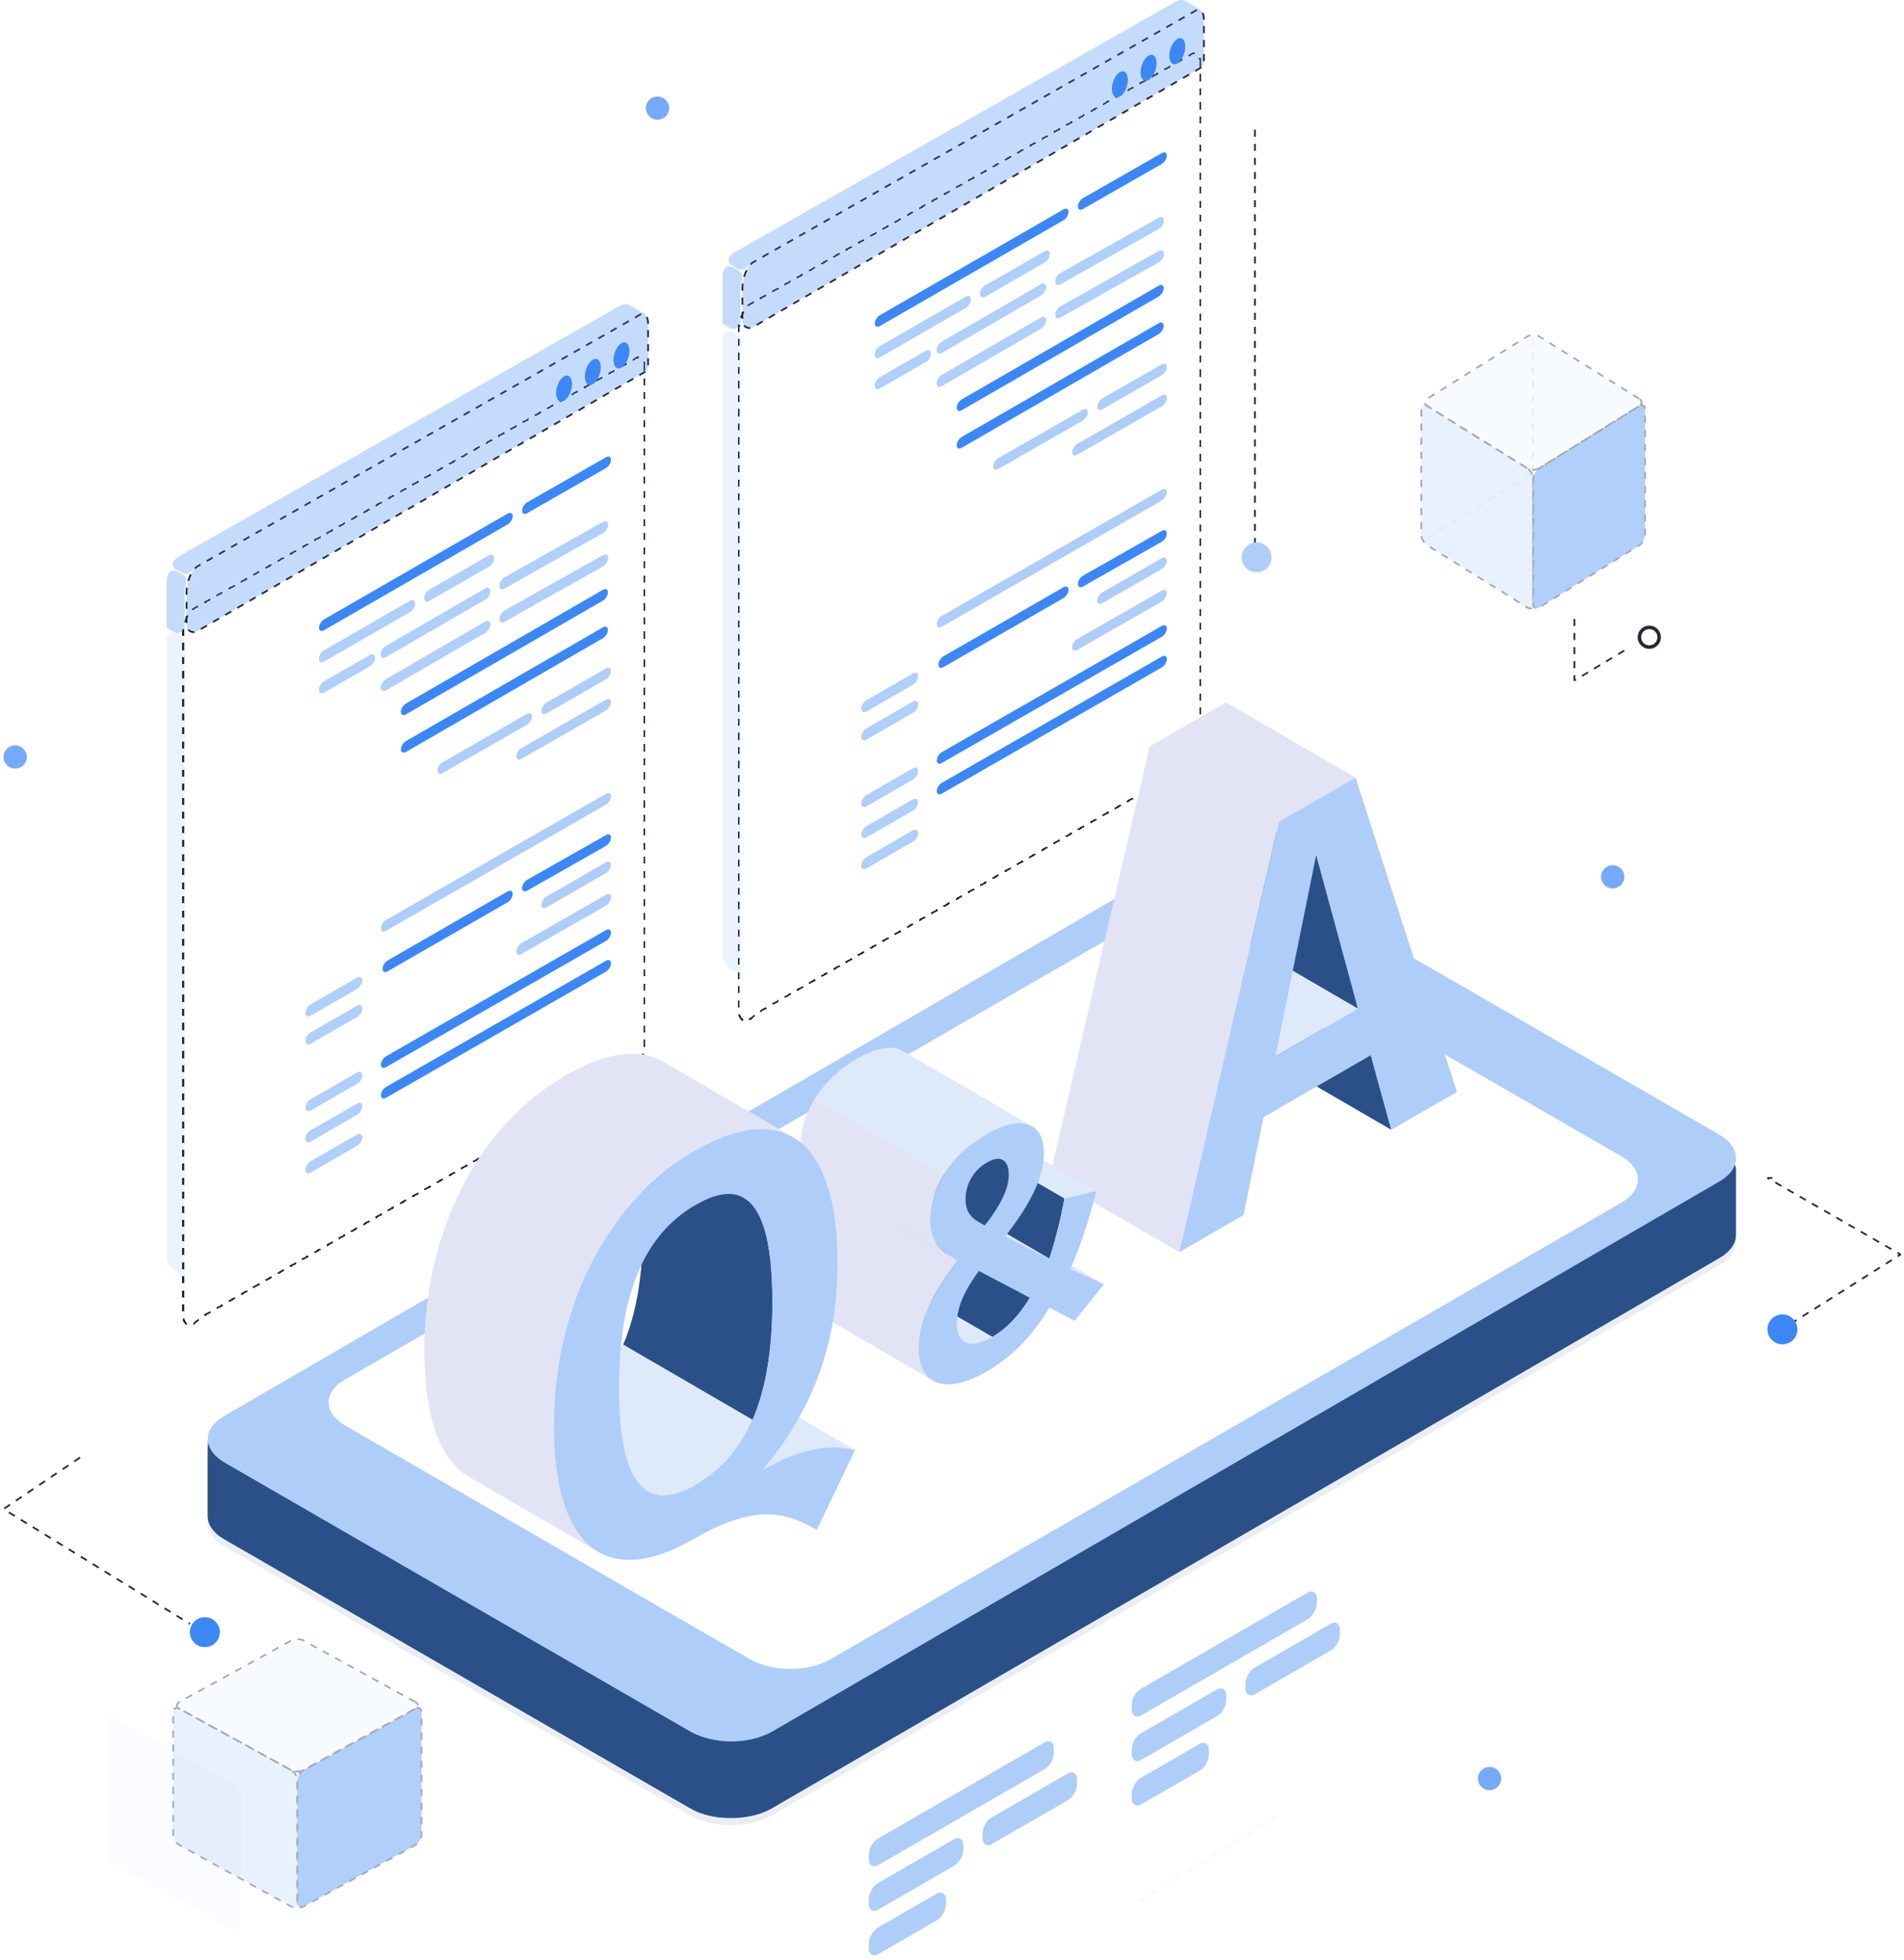 <svg width="541" height="557" viewBox="0 0 541 557" fill="none" xmlns="http://www.w3.org/2000/svg">
<g filter="url(#filter0_d_3925_1180)">
<path d="M184.089 91.51C184.115 91.63 184.128 91.75 184.135 91.88H184.122C184.135 92.037 184.141 92.212 184.141 92.378V285.059C184.141 287.616 182.854 290.718 181.277 291.992L58.668 362.057L55.942 364.264L55.869 364.328C55.539 364.587 55.209 364.716 54.919 364.707C54.8 364.707 54.675 364.679 54.556 364.642C54.47 364.614 54.384 364.578 54.312 364.522C54.252 364.485 54.206 364.439 54.16 364.402L54.041 364.291C53.447 363.839 53.011 362.971 53.011 361.882V361.005V360.968L53.011 168.011C53.011 165.463 54.298 162.352 55.875 161.078L181.29 90.061C182.036 89.47 182.703 89.378 183.217 89.719C183.303 89.766 183.389 89.83 183.462 89.913L183.481 89.941C183.554 90.015 183.607 90.098 183.666 90.199C183.702 90.241 183.721 90.282 183.744 90.331L183.752 90.347C183.785 90.412 183.825 90.476 183.844 90.559C183.924 90.726 183.976 90.892 184.016 91.076L184.021 91.094C184.046 91.192 184.076 91.305 184.082 91.427L184.082 91.427C184.089 91.455 184.095 91.483 184.089 91.51Z" stroke="#272938" stroke-width="0.5" stroke-linejoin="bevel" stroke-dasharray="2 2" shape-rendering="crispEdges"/>
</g>
<path d="M184.148 92.034C184.135 89.57 182.93 88.541 181.419 89.651C181.332 89.715 181.243 89.777 181.15 89.831L56.017 160.988C55.922 161.042 55.832 161.102 55.75 161.174C54.231 162.508 53.017 165.518 53.017 168.011V177.649C53.017 179.19 54.686 180.152 56.02 179.38L183.15 105.765C183.768 105.408 184.148 104.748 184.148 104.034V92.043V92.034Z" fill="#3D87F5" fill-opacity="0.3" stroke="#272938" stroke-width="0.5" stroke-linejoin="bevel" stroke-dasharray="2 2"/>
<path d="M181.139 89.869C181.136 89.869 181.133 89.87 181.13 89.871L56.204 160.86C55.62 161.198 55.062 161.663 54.56 162.212C53.812 163.03 52.601 163.383 51.641 162.829L50.021 161.892C49.062 161.338 48.717 160.086 49.467 159.272C49.959 158.738 50.503 158.289 51.077 157.968L176.017 86.977C177.164 86.312 178.192 86.303 178.932 86.737C179.654 87.181 182.985 89.065 183.827 89.518C183.124 89.177 182.173 89.278 181.147 89.867C181.145 89.868 181.142 89.869 181.139 89.869Z" fill="#3D87F5" fill-opacity="0.3"/>
<path d="M47.337 178.407V165.389C47.337 164.683 47.48 163.932 47.731 163.19C48.083 162.149 49.327 161.831 50.279 162.379L51.914 163.319C52.879 163.874 53.177 165.105 52.834 166.164C52.602 166.884 52.472 167.614 52.472 168.309V177.925C52.472 179.467 50.801 180.429 49.468 179.654L47.345 178.421C47.34 178.418 47.337 178.413 47.337 178.407Z" fill="#3D87F5" fill-opacity="0.3"/>
<path d="M160.27 106.936C159.021 107.657 158.003 109.8 158.003 111.722C158.003 113.644 159.021 114.623 160.27 113.902C161.52 113.182 162.537 111.038 162.537 109.117C162.537 107.195 161.52 106.215 160.27 106.936Z" fill="#3D87F5"/>
<path d="M168.433 102.225C167.184 102.946 166.166 105.089 166.166 107.011C166.166 108.933 167.184 109.912 168.433 109.191C169.682 108.471 170.7 106.327 170.7 104.406C170.7 102.484 169.682 101.505 168.433 102.225Z" fill="#3D87F5"/>
<path d="M176.584 97.512C175.335 98.233 174.317 100.376 174.317 102.298C174.317 104.22 175.335 105.199 176.584 104.479C177.833 103.758 178.851 101.614 178.851 99.693C178.851 97.771 177.833 96.792 176.584 97.512Z" fill="#3D87F5"/>
<path d="M53.915 363.502C53.909 363.496 53.902 363.491 53.894 363.486L53.702 363.373L49.473 360.934C48.326 360.287 47.558 359.132 47.382 357.829C47.355 357.635 47.345 357.441 47.345 357.247V181.888C47.345 180.343 49.023 179.381 50.356 180.162L51.482 180.822C52.095 181.181 52.471 181.837 52.471 182.547V361.072C52.471 362.032 52.942 362.829 53.637 363.291C53.692 363.328 53.745 363.369 53.8 363.404C53.816 363.415 53.832 363.424 53.845 363.434C53.849 363.436 53.852 363.439 53.854 363.442C53.866 363.461 53.887 363.474 53.903 363.49L53.915 363.502Z" fill="#3D87F5" fill-opacity="0.1"/>
<path d="M92.064 176.024L144.26 145.942C145.047 145.489 145.685 145.813 145.685 146.663C145.685 147.513 145.047 148.575 144.26 149.028L92.064 179.11C91.277 179.563 90.639 179.239 90.639 178.389C90.639 177.539 91.277 176.477 92.064 176.024Z" fill="#3D87F5"/>
<path d="M115.335 199.944L171.307 167.617C172.093 167.164 172.732 167.487 172.732 168.337C172.732 169.187 172.093 170.25 171.307 170.703L115.335 203.03C114.548 203.483 113.91 203.159 113.91 202.309C113.91 201.459 114.548 200.397 115.335 199.944Z" fill="#3D87F5"/>
<path d="M115.335 210.616L171.307 178.289C172.093 177.836 172.732 178.159 172.732 179.009C172.732 179.859 172.093 180.922 171.307 181.375L115.335 213.702C114.548 214.155 113.91 213.831 113.91 212.981C113.91 212.131 114.548 211.069 115.335 210.616Z" fill="#3D87F5"/>
<path d="M149.776 142.764L172.178 129.95C172.964 129.497 173.602 129.821 173.602 130.67C173.602 131.52 172.964 132.583 172.178 133.036L149.776 145.85C148.989 146.303 148.351 145.98 148.351 145.13C148.351 144.28 148.989 143.217 149.776 142.764Z" fill="#3D87F5"/>
<path d="M92.063 184.886L116.473 170.805C117.259 170.353 117.898 170.676 117.898 171.526C117.898 172.376 117.259 173.438 116.473 173.891L92.063 187.971C91.276 188.424 90.638 188.101 90.638 187.251C90.638 186.401 91.276 185.338 92.063 184.886Z" fill="#3D87F5"/>
<path opacity="0.6" d="M92.063 184.886L116.473 170.805C117.259 170.353 117.898 170.676 117.898 171.526C117.898 172.376 117.259 173.438 116.473 173.891L92.063 187.971C91.276 188.424 90.638 188.101 90.638 187.251C90.638 186.401 91.276 185.338 92.063 184.886Z" fill="white"/>
<path d="M92.062 193.681L105.1 186.207C105.887 185.754 106.525 186.077 106.525 186.927C106.525 187.777 105.887 188.84 105.1 189.293L92.072 196.767C91.285 197.22 90.647 196.896 90.647 196.046C90.647 195.196 91.285 194.134 92.072 193.681H92.062Z" fill="#3D87F5"/>
<path opacity="0.6" d="M92.062 193.681L105.1 186.207C105.887 185.754 106.525 186.077 106.525 186.927C106.525 187.777 105.887 188.84 105.1 189.293L92.072 196.767C91.285 197.22 90.647 196.896 90.647 196.046C90.647 195.196 91.285 194.134 92.072 193.681H92.062Z" fill="white"/>
<path d="M121.997 167.618L138.902 157.898C139.689 157.445 140.327 157.769 140.327 158.619C140.327 159.469 139.689 160.531 138.902 160.984L121.997 170.703C121.21 171.156 120.572 170.833 120.572 169.983C120.572 169.133 121.21 168.07 121.997 167.618Z" fill="#3D87F5"/>
<path opacity="0.6" d="M121.997 167.618L138.902 157.898C139.689 157.445 140.327 157.769 140.327 158.619C140.327 159.469 139.689 160.531 138.902 160.984L121.997 170.703C121.21 171.156 120.572 170.833 120.572 169.983C120.572 169.133 121.21 168.07 121.997 167.618Z" fill="white"/>
<path d="M148.147 212.593L172.186 198.818C172.973 198.365 173.611 198.689 173.611 199.539C173.611 200.389 172.973 201.451 172.186 201.904L148.147 215.679C147.36 216.132 146.722 215.809 146.722 214.959C146.722 214.109 147.36 213.046 148.147 212.593Z" fill="#AFCDF9"/>
<path d="M155.273 199.686L172.179 189.966C172.965 189.514 173.604 189.837 173.604 190.687C173.604 191.537 172.965 192.6 172.179 193.052L155.273 202.772C154.487 203.224 153.848 202.901 153.848 202.051C153.848 201.201 154.487 200.139 155.273 199.686Z" fill="#AFCDF9"/>
<path d="M125.707 216.649L149.746 202.874C150.533 202.421 151.171 202.744 151.171 203.594C151.171 204.444 150.533 205.507 149.746 205.96L125.707 219.735C124.92 220.188 124.282 219.864 124.282 219.014C124.282 218.164 124.92 217.102 125.707 216.649Z" fill="#AFCDF9"/>
<path d="M109.663 183.61L137.857 167.275C138.644 166.822 139.282 167.146 139.282 167.996C139.282 168.846 138.644 169.908 137.857 170.361L109.663 186.695C108.877 187.148 108.238 186.825 108.238 185.975C108.238 185.125 108.877 184.062 109.663 183.61Z" fill="#3D87F5"/>
<path opacity="0.6" d="M109.663 183.61L137.857 167.275C138.644 166.822 139.282 167.146 139.282 167.996C139.282 168.846 138.644 169.908 137.857 170.361L109.663 186.695C108.877 187.148 108.238 186.825 108.238 185.975C108.238 185.125 108.877 184.062 109.663 183.61Z" fill="white"/>
<path d="M143.382 164.088L171.336 148.373C172.122 147.92 172.761 148.243 172.761 149.093C172.761 149.943 172.122 151.006 171.336 151.459L143.382 167.174C142.596 167.627 141.957 167.303 141.957 166.453C141.957 165.603 142.596 164.541 143.382 164.088Z" fill="#3D87F5"/>
<path opacity="0.6" d="M143.382 164.088L171.336 148.373C172.122 147.92 172.761 148.243 172.761 149.093C172.761 149.943 172.122 151.006 171.336 151.459L143.382 167.174C142.596 167.627 141.957 167.303 141.957 166.453C141.957 165.603 142.596 164.541 143.382 164.088Z" fill="white"/>
<path d="M109.663 193.053L137.857 176.718C138.644 176.266 139.282 176.589 139.282 177.439C139.282 178.289 138.644 179.352 137.857 179.804L109.663 196.139C108.877 196.592 108.238 196.268 108.238 195.418C108.238 194.568 108.877 193.506 109.663 193.053Z" fill="#3D87F5"/>
<path opacity="0.6" d="M109.663 193.053L137.857 176.718C138.644 176.266 139.282 176.589 139.282 177.439C139.282 178.289 138.644 179.352 137.857 179.804L109.663 196.139C108.877 196.592 108.238 196.268 108.238 195.418C108.238 194.568 108.877 193.506 109.663 193.053Z" fill="white"/>
<path d="M143.382 173.539L171.336 157.824C172.122 157.371 172.761 157.695 172.761 158.545C172.761 159.395 172.122 160.457 171.336 160.91L143.382 176.625C142.596 177.078 141.957 176.755 141.957 175.905C141.957 175.055 142.596 173.992 143.382 173.539Z" fill="#3D87F5"/>
<path opacity="0.6" d="M143.382 173.539L171.336 157.824C172.122 157.371 172.761 157.695 172.761 158.545C172.761 159.395 172.122 160.457 171.336 160.91L143.382 176.625C142.596 177.078 141.957 176.755 141.957 175.905C141.957 175.055 142.596 173.992 143.382 173.539Z" fill="white"/>
<path d="M109.672 243.821L172.186 207.946C172.972 207.493 173.611 207.817 173.611 208.667C173.611 209.517 172.972 210.579 172.186 211.032L109.672 246.907C108.886 247.36 108.247 247.036 108.247 246.186C108.247 245.336 108.886 244.274 109.672 243.821Z" fill="white"/>
<path d="M109.672 252.643L172.186 216.768C172.972 216.315 173.611 216.639 173.611 217.489C173.611 218.339 172.972 219.401 172.186 219.854L109.672 255.729C108.886 256.182 108.247 255.858 108.247 255.009C108.247 254.159 108.886 253.096 109.672 252.643Z" fill="white"/>
<path d="M109.672 261.458L172.186 225.583C172.972 225.13 173.611 225.453 173.611 226.303C173.611 227.153 172.972 228.216 172.186 228.668L109.672 264.544C108.886 264.996 108.247 264.673 108.247 263.823C108.247 262.973 108.886 261.91 109.672 261.458Z" fill="#AFCDF9"/>
<path d="M110.124 272.961L144.25 253.328C145.036 252.875 145.675 253.198 145.675 254.048C145.675 254.898 145.036 255.961 144.25 256.414L110.124 276.047C109.338 276.499 108.699 276.176 108.699 275.326C108.699 274.476 109.338 273.413 110.124 272.961Z" fill="#3D87F5"/>
<path d="M149.776 250.047L172.178 237.316C172.964 236.863 173.602 237.187 173.602 238.037C173.602 238.887 172.964 239.949 172.178 240.402L149.776 253.133C148.989 253.586 148.351 253.263 148.351 252.413C148.351 251.563 148.989 250.5 149.776 250.047Z" fill="#3D87F5"/>
<path d="M88.279 285.498L101.474 277.885C102.26 277.433 102.899 277.756 102.899 278.606C102.899 279.456 102.26 280.519 101.474 280.971L88.279 288.584C87.493 289.037 86.854 288.714 86.854 287.864C86.854 287.014 87.493 285.951 88.279 285.498Z" fill="#3D87F5"/>
<path opacity="0.6" d="M88.279 285.498L101.474 277.885C102.26 277.433 102.899 277.756 102.899 278.606C102.899 279.456 102.26 280.519 101.474 280.971L88.279 288.584C87.493 289.037 86.854 288.714 86.854 287.864C86.854 287.014 87.493 285.951 88.279 285.498Z" fill="white"/>
<path d="M88.279 293.481L101.474 285.868C102.26 285.415 102.899 285.738 102.899 286.588C102.899 287.438 102.26 288.501 101.474 288.954L88.279 296.567C87.493 297.019 86.854 296.696 86.854 295.846C86.854 294.996 87.493 293.933 88.279 293.481Z" fill="#3D87F5"/>
<path opacity="0.6" d="M88.279 293.481L101.474 285.868C102.26 285.415 102.899 285.738 102.899 286.588C102.899 287.438 102.26 288.501 101.474 288.954L88.279 296.567C87.493 297.019 86.854 296.696 86.854 295.846C86.854 294.996 87.493 293.933 88.279 293.481Z" fill="white"/>
<path d="M148.147 268.054L172.186 254.279C172.973 253.826 173.611 254.15 173.611 255C173.611 255.85 172.973 256.912 172.186 257.365L148.147 271.14C147.36 271.593 146.722 271.27 146.722 270.42C146.722 269.57 147.36 268.507 148.147 268.054Z" fill="#AFCDF9"/>
<path d="M155.273 254.778L172.179 245.058C172.965 244.606 173.604 244.929 173.604 245.779C173.604 246.629 172.965 247.691 172.179 248.144L155.273 257.864C154.487 258.316 153.848 257.993 153.848 257.143C153.848 256.293 154.487 255.23 155.273 254.778Z" fill="#AFCDF9"/>
<path d="M109.672 300.197L172.186 264.322C172.972 263.869 173.611 264.193 173.611 265.043C173.611 265.893 172.972 266.955 172.186 267.408L109.672 303.283C108.886 303.736 108.247 303.412 108.247 302.562C108.247 301.712 108.886 300.65 109.672 300.197Z" fill="#3D87F5"/>
<path d="M88.279 312.449L101.474 304.836C102.26 304.383 102.899 304.706 102.899 305.556C102.899 306.406 102.26 307.469 101.474 307.921L88.279 315.534C87.493 315.987 86.854 315.664 86.854 314.814C86.854 313.964 87.493 312.901 88.279 312.449Z" fill="#3D87F5"/>
<path opacity="0.6" d="M88.279 312.449L101.474 304.836C102.26 304.383 102.899 304.706 102.899 305.556C102.899 306.406 102.26 307.469 101.474 307.921L88.279 315.534C87.493 315.987 86.854 315.664 86.854 314.814C86.854 313.964 87.493 312.901 88.279 312.449Z" fill="white"/>
<path d="M109.672 308.91L172.186 273.035C172.972 272.582 173.611 272.905 173.611 273.755C173.611 274.605 172.972 275.668 172.186 276.121L109.672 311.996C108.886 312.448 108.247 312.125 108.247 311.275C108.247 310.425 108.886 309.363 109.672 308.91Z" fill="#3D87F5"/>
<path d="M88.279 321.271L101.474 313.658C102.26 313.205 102.899 313.529 102.899 314.378C102.899 315.228 102.26 316.291 101.474 316.744L88.279 324.357C87.493 324.809 86.854 324.486 86.854 323.636C86.854 322.786 87.493 321.724 88.279 321.271Z" fill="#3D87F5"/>
<path opacity="0.6" d="M88.279 321.271L101.474 313.658C102.26 313.205 102.899 313.529 102.899 314.378C102.899 315.228 102.26 316.291 101.474 316.744L88.279 324.357C87.493 324.809 86.854 324.486 86.854 323.636C86.854 322.786 87.493 321.724 88.279 321.271Z" fill="white"/>
<path d="M109.672 317.77L172.186 281.895C172.972 281.442 173.611 281.766 173.611 282.616C173.611 283.466 172.972 284.528 172.186 284.981L109.672 320.856C108.886 321.309 108.247 320.985 108.247 320.135C108.247 319.285 108.886 318.223 109.672 317.77Z" fill="white"/>
<path d="M88.279 330.084L101.474 322.471C102.26 322.019 102.899 322.342 102.899 323.192C102.899 324.042 102.26 325.104 101.474 325.557L88.279 333.17C87.493 333.623 86.854 333.299 86.854 332.449C86.854 331.599 87.493 330.537 88.279 330.084Z" fill="#3D87F5"/>
<path opacity="0.6" d="M88.279 330.084L101.474 322.471C102.26 322.019 102.899 322.342 102.899 323.192C102.899 324.042 102.26 325.104 101.474 325.557L88.279 333.17C87.493 333.623 86.854 333.299 86.854 332.449C86.854 331.599 87.493 330.537 88.279 330.084Z" fill="white"/>
<g opacity="0.6">
<path d="M67.72 303.819L75.474 299.347C76.251 298.894 76.881 299.264 76.881 300.16V303.006C76.881 303.902 76.251 304.992 75.474 305.445L67.72 309.916C66.943 310.369 66.314 310 66.314 309.103V306.258C66.314 305.362 66.943 304.271 67.72 303.819Z" fill="white"/>
<path d="M67.72 315.137L75.474 310.665C76.251 310.213 76.881 310.582 76.881 311.478V314.324C76.881 315.22 76.251 316.31 75.474 316.763L67.72 321.235C66.943 321.687 66.314 321.318 66.314 320.422V317.576C66.314 316.68 66.943 315.59 67.72 315.137Z" fill="white"/>
<path d="M67.72 326.464L75.474 321.992C76.251 321.54 76.881 321.909 76.881 322.805V325.651C76.881 326.547 76.251 327.637 75.474 328.09L67.72 332.562C66.943 333.015 66.314 332.645 66.314 331.749V328.903C66.314 328.007 66.943 326.917 67.72 326.464Z" fill="white"/>
<path d="M67.72 337.79L75.474 333.318C76.251 332.875 76.881 333.235 76.881 334.132V336.977C76.881 337.873 76.251 338.964 75.474 339.416L67.72 343.888C66.943 344.341 66.314 343.971 66.314 343.075V340.229C66.314 339.333 66.943 338.243 67.72 337.79Z" fill="white"/>
</g>
<g filter="url(#filter1_d_3925_1180)">
<path d="M342.015 5.071C342.041 5.191 342.054 5.311 342.061 5.44H342.048C342.061 5.597 342.067 5.772 342.067 5.939V198.619C342.067 201.177 340.78 204.278 339.203 205.552L216.594 275.618L213.868 277.824L213.795 277.889C213.465 278.147 213.135 278.277 212.845 278.267C212.726 278.267 212.601 278.24 212.482 278.203C212.396 278.175 212.31 278.138 212.238 278.083C212.178 278.046 212.132 278 212.086 277.963L211.967 277.852C211.373 277.4 210.937 276.532 210.937 275.442V274.565V274.529L210.937 81.571C210.937 79.023 212.224 75.912 213.801 74.638L339.216 3.621C339.962 3.031 340.629 2.938 341.143 3.28C341.229 3.326 341.315 3.391 341.388 3.474L341.407 3.501C341.48 3.575 341.533 3.658 341.592 3.76C341.628 3.801 341.647 3.843 341.67 3.891L341.678 3.908C341.711 3.972 341.751 4.037 341.77 4.12C341.85 4.286 341.902 4.452 341.942 4.637L341.947 4.655C341.972 4.752 342.002 4.866 342.008 4.988L342.008 4.988C342.015 5.016 342.021 5.043 342.015 5.071Z" stroke="#272938" stroke-width="0.5" stroke-linejoin="bevel" stroke-dasharray="2 2" shape-rendering="crispEdges"/>
</g>
<path d="M342.075 5.594C342.062 3.131 340.857 2.102 339.345 3.212C339.259 3.276 339.17 3.338 339.076 3.391L213.944 74.548C213.849 74.602 213.759 74.662 213.677 74.734C212.157 76.069 210.944 79.078 210.944 81.571V91.21C210.944 92.75 212.613 93.712 213.946 92.94L341.077 19.326C341.694 18.968 342.075 18.309 342.075 17.595V5.603V5.594Z" fill="#3D87F5" fill-opacity="0.3" stroke="#272938" stroke-width="0.5" stroke-linejoin="bevel" stroke-dasharray="2 2"/>
<path d="M339.065 3.43C339.062 3.43 339.059 3.43 339.056 3.432L214.13 74.42C213.546 74.758 212.988 75.224 212.487 75.772C211.738 76.59 210.527 76.944 209.567 76.389L207.947 75.453C206.988 74.898 206.643 73.647 207.393 72.832C207.885 72.298 208.429 71.85 209.003 71.529L333.943 0.538C335.09 -0.127 336.118 -0.137 336.858 0.298C337.58 0.741 340.911 2.626 341.753 3.079C341.05 2.737 340.099 2.838 339.073 3.427C339.071 3.429 339.068 3.43 339.065 3.43Z" fill="#3D87F5" fill-opacity="0.3"/>
<path d="M205.263 91.968V78.95C205.263 78.243 205.407 77.493 205.658 76.751C206.01 75.71 207.253 75.391 208.206 75.939L209.841 76.88C210.805 77.434 211.103 78.666 210.761 79.725C210.528 80.445 210.399 81.174 210.399 81.869V91.486C210.399 93.028 208.727 93.99 207.394 93.215L205.271 91.981C205.266 91.978 205.263 91.973 205.263 91.968Z" fill="#3D87F5" fill-opacity="0.3"/>
<path d="M318.198 20.496C316.949 21.216 315.931 23.36 315.931 25.282C315.931 27.203 316.949 28.183 318.198 27.462C319.447 26.741 320.465 24.598 320.465 22.676C320.465 20.754 319.447 19.775 318.198 20.496Z" fill="#3D87F5"/>
<path d="M326.361 15.785C325.111 16.505 324.094 18.649 324.094 20.571C324.094 22.492 325.111 23.472 326.361 22.751C327.61 22.03 328.628 19.887 328.628 17.965C328.628 16.043 327.61 15.064 326.361 15.785Z" fill="#3D87F5"/>
<path d="M334.511 11.072C333.262 11.793 332.244 13.936 332.244 15.858C332.244 17.779 333.262 18.759 334.511 18.038C335.76 17.317 336.778 15.174 336.778 13.252C336.778 11.331 335.76 10.351 334.511 11.072Z" fill="#3D87F5"/>
<path d="M211.833 277.779C211.826 277.772 211.82 277.767 211.812 277.763L211.62 277.649L207.391 275.21C206.244 274.563 205.476 273.408 205.3 272.106C205.272 271.912 205.263 271.718 205.263 271.524V96.164C205.263 94.619 206.94 93.657 208.274 94.438L209.4 95.098C210.013 95.457 210.389 96.114 210.389 96.824V275.349C210.389 276.308 210.86 277.106 211.554 277.568C211.609 277.605 211.662 277.645 211.718 277.681C211.734 277.691 211.75 277.701 211.763 277.71C211.766 277.713 211.769 277.715 211.771 277.718C211.784 277.738 211.805 277.751 211.821 277.767L211.833 277.779Z" fill="#3D87F5" fill-opacity="0.1"/>
<path d="M249.99 89.585L302.187 59.503C302.973 59.05 303.612 59.373 303.612 60.223C303.612 61.073 302.973 62.136 302.187 62.588L249.99 92.671C249.203 93.123 248.565 92.8 248.565 91.95C248.565 91.1 249.203 90.037 249.99 89.585Z" fill="#3D87F5"/>
<path d="M273.262 113.505L329.234 81.177C330.02 80.725 330.659 81.048 330.659 81.898C330.659 82.748 330.02 83.811 329.234 84.263L273.262 116.591C272.475 117.043 271.837 116.72 271.837 115.87C271.837 115.02 272.475 113.957 273.262 113.505Z" fill="#3D87F5"/>
<path d="M273.262 124.177L329.234 91.849C330.02 91.397 330.659 91.72 330.659 92.57C330.659 93.42 330.02 94.482 329.234 94.935L273.262 127.262C272.475 127.715 271.837 127.392 271.837 126.542C271.837 125.692 272.475 124.629 273.262 124.177Z" fill="#3D87F5"/>
<path d="M307.702 56.325L330.104 43.51C330.89 43.058 331.529 43.381 331.529 44.231C331.529 45.081 330.89 46.144 330.104 46.596L307.702 59.411C306.915 59.864 306.277 59.54 306.277 58.69C306.277 57.84 306.915 56.778 307.702 56.325Z" fill="#3D87F5"/>
<path d="M249.991 98.445L274.401 84.365C275.187 83.912 275.826 84.236 275.826 85.085C275.826 85.936 275.187 86.998 274.401 87.451L249.991 101.531C249.205 101.984 248.566 101.66 248.566 100.81C248.566 99.96 249.205 98.898 249.991 98.445Z" fill="#3D87F5"/>
<path opacity="0.6" d="M249.991 98.445L274.401 84.365C275.187 83.912 275.826 84.236 275.826 85.085C275.826 85.936 275.187 86.998 274.401 87.451L249.991 101.531C249.205 101.984 248.566 101.66 248.566 100.81C248.566 99.96 249.205 98.898 249.991 98.445Z" fill="white"/>
<path d="M249.989 107.242L263.027 99.767C263.813 99.314 264.452 99.638 264.452 100.488C264.452 101.338 263.813 102.4 263.027 102.853L249.998 110.327C249.212 110.78 248.573 110.457 248.573 109.607C248.573 108.757 249.212 107.694 249.998 107.242H249.989Z" fill="#3D87F5"/>
<path opacity="0.6" d="M249.989 107.242L263.027 99.767C263.813 99.314 264.452 99.638 264.452 100.488C264.452 101.338 263.813 102.4 263.027 102.853L249.998 110.327C249.212 110.78 248.573 110.457 248.573 109.607C248.573 108.757 249.212 107.694 249.998 107.242H249.989Z" fill="white"/>
<path d="M279.923 81.178L296.828 71.459C297.615 71.006 298.253 71.329 298.253 72.179C298.253 73.029 297.615 74.092 296.828 74.544L279.923 84.264C279.137 84.717 278.498 84.393 278.498 83.543C278.498 82.693 279.137 81.631 279.923 81.178Z" fill="#3D87F5"/>
<path opacity="0.6" d="M279.923 81.178L296.828 71.459C297.615 71.006 298.253 71.329 298.253 72.179C298.253 73.029 297.615 74.092 296.828 74.544L279.923 84.264C279.137 84.717 278.498 84.393 278.498 83.543C278.498 82.693 279.137 81.631 279.923 81.178Z" fill="white"/>
<path d="M306.073 126.153L330.112 112.378C330.899 111.925 331.537 112.248 331.537 113.098C331.537 113.948 330.899 115.011 330.112 115.463L306.073 129.239C305.286 129.692 304.648 129.368 304.648 128.518C304.648 127.668 305.286 126.606 306.073 126.153Z" fill="#AFCDF9"/>
<path d="M313.199 113.245L330.105 103.526C330.891 103.073 331.53 103.397 331.53 104.247C331.53 105.097 330.891 106.159 330.105 106.612L313.199 116.331C312.413 116.784 311.774 116.461 311.774 115.611C311.774 114.761 312.413 113.698 313.199 113.245Z" fill="#AFCDF9"/>
<path d="M283.633 130.21L307.672 116.434C308.459 115.982 309.097 116.305 309.097 117.155C309.097 118.005 308.459 119.067 307.672 119.52L283.633 133.295C282.846 133.748 282.208 133.425 282.208 132.575C282.208 131.725 282.846 130.662 283.633 130.21Z" fill="#AFCDF9"/>
<path d="M267.589 97.17L295.783 80.836C296.57 80.383 297.208 80.706 297.208 81.556C297.208 82.406 296.57 83.469 295.783 83.921L267.589 100.256C266.803 100.709 266.164 100.385 266.164 99.535C266.164 98.685 266.803 97.623 267.589 97.17Z" fill="#3D87F5"/>
<path opacity="0.6" d="M267.589 97.17L295.783 80.836C296.57 80.383 297.208 80.706 297.208 81.556C297.208 82.406 296.57 83.469 295.783 83.921L267.589 100.256C266.803 100.709 266.164 100.385 266.164 99.535C266.164 98.685 266.803 97.623 267.589 97.17Z" fill="white"/>
<path d="M301.309 77.648L329.263 61.932C330.049 61.48 330.688 61.803 330.688 62.653C330.688 63.503 330.049 64.565 329.263 65.018L301.309 80.734C300.523 81.186 299.884 80.863 299.884 80.013C299.884 79.163 300.523 78.101 301.309 77.648Z" fill="#3D87F5"/>
<path opacity="0.6" d="M301.309 77.648L329.263 61.932C330.049 61.48 330.688 61.803 330.688 62.653C330.688 63.503 330.049 64.565 329.263 65.018L301.309 80.734C300.523 81.186 299.884 80.863 299.884 80.013C299.884 79.163 300.523 78.101 301.309 77.648Z" fill="white"/>
<path d="M267.589 106.613L295.783 90.278C296.57 89.825 297.208 90.149 297.208 90.999C297.208 91.849 296.57 92.911 295.783 93.364L267.589 109.698C266.803 110.151 266.164 109.828 266.164 108.978C266.164 108.128 266.803 107.065 267.589 106.613Z" fill="#3D87F5"/>
<path opacity="0.6" d="M267.589 106.613L295.783 90.278C296.57 89.825 297.208 90.149 297.208 90.999C297.208 91.849 296.57 92.911 295.783 93.364L267.589 109.698C266.803 110.151 266.164 109.828 266.164 108.978C266.164 108.128 266.803 107.065 267.589 106.613Z" fill="white"/>
<path d="M301.309 87.1L329.263 71.384C330.049 70.932 330.688 71.255 330.688 72.105C330.688 72.955 330.049 74.017 329.263 74.47L301.309 90.186C300.523 90.638 299.884 90.315 299.884 89.465C299.884 88.615 300.523 87.553 301.309 87.1Z" fill="#3D87F5"/>
<path opacity="0.6" d="M301.309 87.1L329.263 71.384C330.049 70.932 330.688 71.255 330.688 72.105C330.688 72.955 330.049 74.017 329.263 74.47L301.309 90.186C300.523 90.638 299.884 90.315 299.884 89.465C299.884 88.615 300.523 87.553 301.309 87.1Z" fill="white"/>
<path d="M267.599 157.381L330.113 121.506C330.899 121.053 331.538 121.376 331.538 122.226C331.538 123.076 330.899 124.139 330.113 124.591L267.599 160.466C266.813 160.919 266.174 160.596 266.174 159.746C266.174 158.896 266.813 157.833 267.599 157.381Z" fill="white"/>
<path d="M267.599 166.204L330.113 130.329C330.899 129.876 331.538 130.199 331.538 131.049C331.538 131.899 330.899 132.962 330.113 133.415L267.599 169.29C266.813 169.742 266.174 169.419 266.174 168.569C266.174 167.719 266.813 166.657 267.599 166.204Z" fill="white"/>
<path d="M267.599 175.018L330.113 139.143C330.899 138.69 331.538 139.014 331.538 139.864C331.538 140.714 330.899 141.776 330.113 142.229L267.599 178.104C266.813 178.557 266.174 178.233 266.174 177.384C266.174 176.534 266.813 175.471 267.599 175.018Z" fill="#AFCDF9"/>
<path d="M268.051 186.521L302.176 166.888C302.963 166.436 303.601 166.759 303.601 167.609C303.601 168.459 302.963 169.521 302.176 169.974L268.051 189.607C267.264 190.06 266.626 189.736 266.626 188.886C266.626 188.036 267.264 186.974 268.051 186.521Z" fill="#3D87F5"/>
<path d="M307.702 163.608L330.104 150.877C330.89 150.424 331.529 150.747 331.529 151.597C331.529 152.447 330.89 153.51 330.104 153.962L307.702 166.694C306.915 167.147 306.277 166.823 306.277 165.973C306.277 165.123 306.915 164.061 307.702 163.608Z" fill="#3D87F5"/>
<path d="M246.206 199.059L259.4 191.446C260.187 190.993 260.825 191.317 260.825 192.167C260.825 193.017 260.187 194.079 259.4 194.532L246.206 202.145C245.419 202.597 244.781 202.274 244.781 201.424C244.781 200.574 245.419 199.512 246.206 199.059Z" fill="#3D87F5"/>
<path opacity="0.6" d="M246.206 199.059L259.4 191.446C260.187 190.993 260.825 191.317 260.825 192.167C260.825 193.017 260.187 194.079 259.4 194.532L246.206 202.145C245.419 202.597 244.781 202.274 244.781 201.424C244.781 200.574 245.419 199.512 246.206 199.059Z" fill="white"/>
<path d="M246.206 207.041L259.4 199.428C260.187 198.976 260.825 199.299 260.825 200.149C260.825 200.999 260.187 202.061 259.4 202.514L246.206 210.127C245.419 210.58 244.781 210.256 244.781 209.406C244.781 208.557 245.419 207.494 246.206 207.041Z" fill="#3D87F5"/>
<path opacity="0.6" d="M246.206 207.041L259.4 199.428C260.187 198.976 260.825 199.299 260.825 200.149C260.825 200.999 260.187 202.061 259.4 202.514L246.206 210.127C245.419 210.58 244.781 210.256 244.781 209.406C244.781 208.557 245.419 207.494 246.206 207.041Z" fill="white"/>
<path d="M306.073 181.615L330.112 167.839C330.899 167.387 331.537 167.71 331.537 168.56C331.537 169.41 330.899 170.473 330.112 170.925L306.073 184.701C305.286 185.153 304.648 184.83 304.648 183.98C304.648 183.13 305.286 182.068 306.073 181.615Z" fill="#AFCDF9"/>
<path d="M313.199 168.338L330.105 158.619C330.891 158.166 331.53 158.489 331.53 159.339C331.53 160.189 330.891 161.252 330.105 161.705L313.199 171.424C312.413 171.877 311.774 171.553 311.774 170.703C311.774 169.853 312.413 168.791 313.199 168.338Z" fill="#AFCDF9"/>
<path d="M267.599 213.758L330.113 177.882C330.899 177.43 331.538 177.753 331.538 178.603C331.538 179.453 330.899 180.516 330.113 180.968L267.599 216.843C266.813 217.296 266.174 216.973 266.174 216.123C266.174 215.273 266.813 214.21 267.599 213.758Z" fill="#3D87F5"/>
<path d="M246.206 226.008L259.4 218.395C260.187 217.942 260.825 218.266 260.825 219.116C260.825 219.966 260.187 221.028 259.4 221.481L246.206 229.094C245.419 229.547 244.781 229.223 244.781 228.373C244.781 227.523 245.419 226.461 246.206 226.008Z" fill="#3D87F5"/>
<path opacity="0.6" d="M246.206 226.008L259.4 218.395C260.187 217.942 260.825 218.266 260.825 219.116C260.825 219.966 260.187 221.028 259.4 221.481L246.206 229.094C245.419 229.547 244.781 229.223 244.781 228.373C244.781 227.523 245.419 226.461 246.206 226.008Z" fill="white"/>
<path d="M267.599 222.47L330.113 186.595C330.899 186.143 331.538 186.466 331.538 187.316C331.538 188.166 330.899 189.228 330.113 189.681L267.599 225.556C266.813 226.009 266.174 225.686 266.174 224.836C266.174 223.986 266.813 222.923 267.599 222.47Z" fill="#3D87F5"/>
<path d="M246.206 234.831L259.4 227.218C260.187 226.766 260.825 227.089 260.825 227.939C260.825 228.789 260.187 229.852 259.4 230.304L246.206 237.917C245.419 238.37 244.781 238.047 244.781 237.197C244.781 236.347 245.419 235.284 246.206 234.831Z" fill="#3D87F5"/>
<path opacity="0.6" d="M246.206 234.831L259.4 227.218C260.187 226.766 260.825 227.089 260.825 227.939C260.825 228.789 260.187 229.852 259.4 230.304L246.206 237.917C245.419 238.37 244.781 238.047 244.781 237.197C244.781 236.347 245.419 235.284 246.206 234.831Z" fill="white"/>
<path d="M267.599 231.33L330.113 195.455C330.899 195.002 331.538 195.325 331.538 196.175C331.538 197.025 330.899 198.088 330.113 198.541L267.599 234.416C266.813 234.868 266.174 234.545 266.174 233.695C266.174 232.845 266.813 231.783 267.599 231.33Z" fill="white"/>
<path d="M246.206 243.646L259.4 236.033C260.187 235.58 260.825 235.904 260.825 236.753C260.825 237.603 260.187 238.666 259.4 239.119L246.206 246.732C245.419 247.184 244.781 246.861 244.781 246.011C244.781 245.161 245.419 244.099 246.206 243.646Z" fill="#3D87F5"/>
<path opacity="0.6" d="M246.206 243.646L259.4 236.033C260.187 235.58 260.825 235.904 260.825 236.753C260.825 237.603 260.187 238.666 259.4 239.119L246.206 246.732C245.419 247.184 244.781 246.861 244.781 246.011C244.781 245.161 245.419 244.099 246.206 243.646Z" fill="white"/>
<g opacity="0.6">
<path d="M225.648 217.38L233.402 212.908C234.179 212.456 234.808 212.825 234.808 213.721V216.567C234.808 217.463 234.179 218.553 233.402 219.006L225.648 223.478C224.871 223.931 224.241 223.561 224.241 222.665V219.819C224.241 218.923 224.871 217.833 225.648 217.38Z" fill="white"/>
<path d="M225.648 228.698L233.402 224.227C234.179 223.774 234.808 224.144 234.808 225.04V227.885C234.808 228.782 234.179 229.872 233.402 230.325L225.648 234.796C224.871 235.249 224.241 234.879 224.241 233.983V231.138C224.241 230.241 224.871 229.151 225.648 228.698Z" fill="white"/>
<path d="M225.648 240.026L233.402 235.554C234.179 235.101 234.808 235.471 234.808 236.367V239.213C234.808 240.109 234.179 241.199 233.402 241.652L225.648 246.123C224.871 246.576 224.241 246.207 224.241 245.31V242.465C224.241 241.569 224.871 240.478 225.648 240.026Z" fill="white"/>
<path d="M225.648 251.352L233.402 246.88C234.179 246.437 234.808 246.797 234.808 247.693V250.539C234.808 251.435 234.179 252.525 233.402 252.978L225.648 257.449C224.871 257.902 224.241 257.533 224.241 256.636V253.791C224.241 252.895 224.871 251.804 225.648 251.352Z" fill="white"/>
</g>
<path opacity="0.1" d="M493.272 352.932C493.272 355.342 491.692 357.772 488.472 359.595L409.755 405.343L219.333 515.935C216.113 517.757 211.921 518.709 207.729 518.709C203.557 518.709 199.365 517.757 196.145 515.935L129.984 477.721L63.823 439.507C60.765 437.765 59.185 435.416 59.064 433.127C59.023 433.006 59.023 432.925 59.023 432.803C59.023 430.393 60.603 427.963 63.823 426.141L254.246 315.548L332.963 269.801C336.182 267.978 340.375 267.026 344.546 267.026C348.738 267.026 352.951 267.978 356.13 269.801L422.331 308.015L488.492 346.229C491.692 348.052 493.272 350.462 493.272 352.932Z" fill="#2B5087"/>
<path d="M490.329 328.614C492.067 329.09 493.272 330.67 493.272 332.472V350.907C493.272 353.317 491.693 355.747 488.473 357.57L409.756 403.318L219.333 513.91C216.113 515.773 211.921 516.684 207.729 516.684C203.558 516.684 199.366 515.773 196.146 513.91L129.985 475.696L63.824 437.481C60.604 435.659 59.024 433.249 59.024 430.819V411.961C59.024 410.365 59.973 408.922 61.437 408.289L92.763 394.751L108.782 387.846L254.247 303.215L332.963 257.468C336.183 255.605 340.375 254.693 344.547 254.693C348.739 254.693 352.951 255.605 356.131 257.468L422.332 295.682L469.092 322.663C469.388 322.833 469.705 322.966 470.034 323.056L490.329 328.614Z" fill="#2B5087"/>
<path d="M493.273 329.137C493.273 331.547 491.693 333.977 488.473 335.8L409.756 381.548L219.334 492.14C216.114 493.963 211.922 494.914 207.73 494.914C203.558 494.914 199.366 493.963 196.146 492.14L129.985 453.926L63.824 415.712C60.912 414.053 59.34 411.843 59.092 409.66C59.068 409.443 59.024 409.226 59.024 409.008C59.024 406.599 60.604 404.168 63.824 402.346L254.247 291.754L332.964 246.006C336.183 244.183 340.375 243.231 344.547 243.231C348.739 243.231 352.952 244.183 356.131 246.006L422.332 284.22L488.493 322.434C491.693 324.277 493.273 326.687 493.273 329.137Z" fill="#AFCDF9"/>
<path d="M405.16 288.25L415.914 294.467C417.392 295.318 419.802 295.318 421.3 294.467L422.475 293.779C423.953 292.928 423.953 291.531 422.475 290.68L411.722 284.463C410.243 283.613 407.833 283.613 406.335 284.463L405.16 285.152C403.661 286.002 403.661 287.4 405.16 288.25Z" fill="#AFCDF9"/>
<path d="M160.08 485.902L102.668 452.751V445.805L160.08 478.956V485.902Z" fill="#2B5087"/>
<path d="M460.708 341.774L235.918 471.565C229.62 475.19 219.434 475.19 213.136 471.565L98.108 405.141C91.81 401.516 91.81 395.622 98.108 391.997L322.898 262.207C329.196 258.582 339.382 258.582 345.68 262.207L460.708 328.631C466.985 332.256 466.985 338.129 460.708 341.774Z" fill="white"/>
<path d="M203.743 494.602C205.929 494.925 207.729 496.685 207.729 498.894V512.665C207.729 514.874 205.929 516.697 203.742 516.382C200.969 515.982 198.333 515.156 196.145 513.89L129.984 475.676L63.824 437.462C60.603 435.639 59.024 433.229 59.024 430.799V409.312C59.186 411.621 60.766 413.95 63.824 415.692L129.984 453.906L196.145 492.12C198.331 493.357 200.973 494.193 203.743 494.602Z" fill="#2B5087"/>
<path d="M395.318 321.078L358.521 299.713L352.729 278.51L389.506 299.895L395.318 321.078Z" fill="#2B5087"/>
<path d="M362.407 300.198L325.631 278.813L349.082 265.265L385.858 286.65L362.407 300.198Z" fill="#DEE9F9"/>
<path d="M385.86 286.65L349.084 265.265L337.216 221.542L373.993 242.907L385.86 286.65Z" fill="#2B5087"/>
<path d="M363.42 233.531L326.644 212.146L348.374 199.61L385.15 220.975L363.42 233.531Z" fill="#E2E4F6"/>
<path d="M335.069 355.869L298.272 334.483L326.644 212.146L363.42 233.531L335.069 355.869Z" fill="#E2E4F6"/>
<path d="M385.152 220.976L413.97 310.304L395.318 321.078L389.526 299.875L359.008 317.493L353.337 345.298L335.071 355.849L363.423 233.511L385.152 220.976ZM362.41 300.199L385.861 286.65L373.994 242.928L362.41 300.199Z" fill="#AFCDF9"/>
<path d="M304.142 360.609L267.345 339.224L276.884 343.618L313.66 365.004L304.142 360.609Z" fill="#E2E4F6"/>
<path d="M281.929 379.948L245.153 358.563C249.486 356.052 252.808 352.386 255.866 347.425L292.642 368.81C289.584 373.751 286.263 377.437 281.929 379.948Z" fill="#2B5087"/>
<path d="M302.442 340.6L265.666 319.215L274.698 317.068L311.474 338.454L302.442 340.6Z" fill="#DEE9F9"/>
<path d="M298.15 357.692L261.374 336.307C262.994 331.345 264.553 325.452 265.667 319.215L302.443 340.6C301.329 346.838 299.77 352.731 298.15 357.692Z" fill="#2B5087"/>
<path d="M274.09 381.306L237.313 359.92C239.075 360.933 241.809 360.508 245.171 358.563L281.947 379.949C278.565 381.873 275.851 382.318 274.09 381.306Z" fill="#DEE9F9"/>
<path d="M285.615 351.354L248.838 329.969L261.374 336.307L298.15 357.693L285.615 351.354Z" fill="#E2E4F6"/>
<path d="M278.627 347.709L241.85 326.323C242.215 326.526 242.6 326.749 243.025 326.971L279.801 348.357C279.396 348.134 279.011 347.911 278.627 347.709Z" fill="#2B5087"/>
<path d="M265.1 392.343L228.323 370.957C225.731 369.459 224.253 366.34 224.253 361.662C224.233 353.744 228.283 346.15 235.431 336.753L272.208 358.138C265.059 367.515 261.009 375.109 261.029 383.047C261.029 387.725 262.507 390.824 265.1 392.343Z" fill="#E2E4F6"/>
<path d="M248.228 308.279L285.004 329.665C286.037 330.252 286.604 331.629 286.604 333.715C286.624 338.109 284.133 342.666 279.8 348.336L243.023 326.951C247.337 321.281 249.828 316.724 249.828 312.33C249.807 310.244 249.24 308.887 248.228 308.279Z" fill="#2B5087"/>
<path d="M304.145 360.608L313.663 365.003L305.32 375.351L298.191 371.605C293.351 379.665 287.58 385.598 280.33 389.79C268.969 396.352 261.05 393.902 261.01 383.067C260.99 375.149 265.04 367.555 272.189 358.158C266.883 355.363 264.27 352.832 264.25 346.635C264.23 338.636 269.576 328.49 280.309 322.293C290.334 316.501 296.591 319.174 296.612 327.498C296.632 335.456 291.792 343.334 285.635 351.374L298.171 357.712C299.791 352.751 301.35 346.858 302.464 340.62L311.496 338.474C309.37 347 306.899 354.331 304.145 360.608ZM281.929 379.948C286.263 377.457 289.584 373.772 292.642 368.81L278.142 361.196C273.849 367.048 271.905 371.625 271.905 376.182C271.925 382.075 275.935 383.411 281.929 379.948ZM280.431 330.373C276.522 332.621 274.335 336.692 274.355 340.782C274.376 344.731 276.138 346.433 279.823 348.336C284.137 342.666 286.628 338.109 286.628 333.715C286.587 329.421 284.218 328.186 280.431 330.373Z" fill="#AFCDF9"/>
<path d="M293.229 320.086C291.852 319.256 290.009 318.972 287.842 319.337C285.655 319.701 283.124 320.653 280.309 322.314C274.922 325.412 270.912 329.483 268.219 333.776C265.566 338.089 264.209 342.646 264.25 346.656C264.25 349.43 264.756 351.496 265.829 353.156C266.943 354.817 268.523 356.093 270.71 357.348L252.322 346.656L233.933 335.963C231.746 334.728 230.167 333.432 229.053 331.791C227.98 330.131 227.473 328.065 227.473 325.25C227.433 321.24 228.79 316.724 231.443 312.411C234.136 308.097 238.146 304.006 243.533 300.908C246.348 299.288 248.879 298.336 251.066 297.972C253.253 297.607 255.076 297.891 256.453 298.721L274.841 309.373L293.229 320.086Z" fill="#E2E4F6"/>
<path d="M216.661 417.777L179.885 396.392C191.347 389.77 199.225 389.061 206.171 390.721L242.947 412.107C236.001 410.446 228.124 411.175 216.661 417.777Z" fill="#DEE9F9"/>
<path d="M184.074 423.812L165.686 413.119L147.298 402.427C149.1 403.48 151.166 403.784 153.454 403.439C155.763 403.095 158.294 402.103 161.048 400.503L180.571 410.062L197.825 421.868C195.071 423.448 192.539 424.46 190.231 424.804C187.942 425.169 185.877 424.845 184.074 423.812Z" fill="#DEE9F9"/>
<path d="M219.475 369.558C219.516 383.876 217.531 394.974 213.846 403.479C210.119 412.005 204.692 417.939 197.827 421.908L161.051 400.502C167.916 396.533 173.343 390.64 177.069 382.114C180.755 373.588 182.74 362.491 182.699 348.153C182.659 339.749 181.95 333.207 180.593 328.448C179.216 323.649 177.231 320.571 174.599 319.052L192.987 329.744L211.375 340.437C213.987 341.936 215.972 344.994 217.369 349.793C218.726 354.613 219.435 361.114 219.475 369.558Z" fill="#2B5087"/>
<path d="M213.846 403.479C210.119 412.005 204.692 417.939 197.827 421.908L189.645 419.458L161.051 400.502C167.916 396.533 173.343 390.64 177.069 382.114L213.846 403.479Z" fill="#DEE9F9"/>
<path d="M225.267 323.163C221.824 321.178 217.733 320.47 213.096 321.097C208.458 321.725 203.274 323.71 197.563 326.97C185.23 334.099 175.165 345.034 168.198 358.562C161.192 372.11 157.303 388.17 157.344 405.525C157.384 415.084 158.579 422.799 160.705 428.713C162.852 434.626 166.011 438.697 169.981 441.046L151.592 430.353L133.204 419.701C129.235 417.372 126.076 413.281 123.929 407.368C121.783 401.455 120.608 393.739 120.567 384.18C120.527 366.825 124.415 350.725 131.422 337.217C138.389 323.71 148.474 312.754 160.786 305.625C166.497 302.345 171.682 300.401 176.319 299.753C180.957 299.125 185.048 299.793 188.49 301.818L206.878 312.511L225.267 323.163Z" fill="#E2E4F6"/>
<path d="M216.66 417.778C228.122 411.156 236 410.447 242.946 412.108L232.071 434.809C222.715 429.321 214.028 427.58 196.976 437.442C173.241 451.132 157.466 440.925 157.365 405.546C157.263 370.815 172.938 341.208 197.584 326.971C222.25 312.735 237.884 323.488 237.985 358.826C238.066 384.728 228.892 403.197 216.66 417.778ZM197.847 421.889C211.577 413.971 219.536 398.175 219.455 369.519C219.374 341.228 211.476 334.424 197.624 342.443C183.894 350.361 175.793 366.4 175.874 394.853C175.955 423.327 184.38 429.665 197.847 421.889Z" fill="#AFCDF9"/>
<path d="M293.23 320.085C291.853 319.254 290.011 318.971 287.844 319.335C285.657 319.7 283.125 320.652 280.31 322.312C274.923 325.411 270.914 329.481 268.22 333.775L231.444 312.389C234.137 308.076 238.147 303.985 243.534 300.886C246.349 299.266 248.88 298.315 251.067 297.95C253.254 297.586 255.077 297.869 256.454 298.699L274.842 309.352L293.23 320.085Z" fill="#DEE9F9"/>
<path d="M225.266 323.163C221.824 321.178 217.733 320.469 213.095 321.097C208.458 321.725 203.273 323.71 197.563 326.97C185.23 334.099 175.165 345.034 168.198 358.562L131.422 337.197C138.388 323.689 148.473 312.733 160.786 305.605C166.497 302.324 171.681 300.38 176.319 299.732C180.957 299.104 185.047 299.773 188.49 301.798L206.878 312.49L225.266 323.163Z" fill="#E2E4F6"/>
<g opacity="0.4">
<path d="M82.739 503.051L50.967 485.602C49.999 485.071 49.214 485.535 49.214 486.64L49.214 521.389C49.214 522.493 49.999 523.82 50.967 524.352L82.739 541.801C83.707 542.332 84.492 541.868 84.492 540.763L84.492 506.014C84.492 504.91 83.707 503.583 82.739 503.051Z" fill="#3D87F5" fill-opacity="0.3" stroke="#272938" stroke-width="0.5" stroke-linejoin="bevel" stroke-dasharray="2 2"/>
<path opacity="0.2" d="M66.53 507.192L32.454 488.489C31.486 487.957 30.701 488.422 30.701 489.526L30.701 526.8C30.701 527.905 31.486 529.231 32.454 529.763L66.53 548.466C67.499 548.998 68.284 548.533 68.284 547.429L68.284 510.155C68.284 509.05 67.499 507.724 66.53 507.192Z" fill="#3D87F5" fill-opacity="0.3"/>
<path d="M118.017 485.602L86.245 503.051C85.277 503.583 84.492 504.909 84.492 506.014L84.492 540.763C84.492 541.867 85.277 542.332 86.245 541.8L118.017 524.351C118.985 523.819 119.77 522.493 119.77 521.388L119.77 486.639C119.77 485.535 118.985 485.07 118.017 485.602Z" fill="#3D87F5" stroke="#272938" stroke-width="0.5" stroke-linejoin="bevel" stroke-dasharray="2 2"/>
<path d="M118.014 483.681L86.245 466.228C85.276 465.696 83.707 465.696 82.739 466.228L50.97 483.681C50.002 484.213 50.002 485.075 50.97 485.607L82.739 503.06C83.707 503.592 85.276 503.592 86.245 503.06L118.014 485.607C118.982 485.075 118.982 484.213 118.014 483.681Z" fill="#3D87F5" fill-opacity="0.1" stroke="#272938" stroke-width="0.5" stroke-linejoin="bevel" stroke-dasharray="2 2"/>
<path opacity="0.1" d="M362.856 516.146L323.663 540.367" stroke="#272938" stroke-width="0.5" stroke-linejoin="bevel" stroke-dasharray="2 2"/>
</g>
<g opacity="0.4">
<path d="M433.952 133.074L405.549 115.409C404.611 114.825 403.851 115.248 403.851 116.353L403.851 151.924C403.851 153.028 404.611 154.397 405.549 154.98L433.952 172.645C434.89 173.228 435.65 172.806 435.65 171.701L435.65 136.13C435.65 135.025 434.89 133.657 433.952 133.074Z" fill="#3D87F5" fill-opacity="0.3" stroke="#272938" stroke-width="0.5" stroke-linejoin="bevel" stroke-dasharray="2 2"/>
<path d="M465.741 115.409L437.343 133.081C436.406 133.665 435.645 135.033 435.645 136.138L435.645 171.709C435.645 172.813 436.406 173.236 437.343 172.652L465.741 154.98C466.679 154.396 467.439 153.028 467.439 151.923L467.439 116.352C467.439 115.248 466.679 114.825 465.741 115.409Z" fill="#3D87F5" stroke="#272938" stroke-width="0.5" stroke-linejoin="bevel" stroke-dasharray="2 2"/>
<path d="M465.741 113.295L437.343 95.623C436.406 95.04 434.885 95.04 433.947 95.623L405.55 113.295C404.612 113.879 404.612 114.825 405.55 115.409L433.947 133.081C434.885 133.664 436.406 133.664 437.343 133.081L465.741 115.409C466.679 114.825 466.679 113.879 465.741 113.295Z" fill="#3D87F5" fill-opacity="0.1" stroke="#272938" stroke-width="0.5" stroke-linejoin="bevel" stroke-dasharray="2 2"/>
<path opacity="0.2" d="M435.593 96.247V159.41" stroke="#272938" stroke-width="0.5" stroke-linejoin="bevel" stroke-dasharray="2 2"/>
<path opacity="0.1" d="M434.779 134.846L404.258 153.707" stroke="#272938" stroke-width="0.5" stroke-linejoin="bevel" stroke-dasharray="2 2"/>
</g>
<rect width="60.713" height="7.589" rx="3" transform="matrix(0.866 -0.5 2.20319e-08 1 246.871 524.002)" fill="#AFCDF9"/>
<rect width="25.297" height="7.589" rx="3" transform="matrix(0.866 -0.5 2.20319e-08 1 246.871 549.299)" fill="#AFCDF9"/>
<rect width="30.989" height="7.589" rx="3" transform="matrix(0.866 -0.5 2.20319e-08 1 246.871 536.65)" fill="#AFCDF9"/>
<rect width="30.989" height="7.589" rx="3" transform="matrix(0.866 -0.5 2.20319e-08 1 279.186 517.994)" fill="#AFCDF9"/>
<rect width="60.713" height="7.589" rx="3" transform="matrix(0.866 -0.5 2.20319e-08 1 321.578 481.446)" fill="#AFCDF9"/>
<rect width="25.297" height="7.589" rx="3" transform="matrix(0.866 -0.5 2.20319e-08 1 321.578 506.743)" fill="#AFCDF9"/>
<rect width="30.989" height="7.589" rx="3" transform="matrix(0.866 -0.5 2.20319e-08 1 321.578 494.095)" fill="#AFCDF9"/>
<rect width="30.989" height="7.589" rx="3" transform="matrix(0.866 -0.5 2.20319e-08 1 353.893 475.438)" fill="#AFCDF9"/>
<path d="M503.618 334.764H502.199L540.026 356.514L509.292 375.9" stroke="#272938" stroke-width="0.5" stroke-linejoin="bevel" stroke-dasharray="2 2"/>
<path d="M356.568 36.881V155.088" stroke="#272938" stroke-width="0.5" stroke-linejoin="bevel" stroke-dasharray="2 2"/>
<path d="M447.351 175.893V193.387L461.536 184.876" stroke="#272938" stroke-width="0.5" stroke-linejoin="bevel" stroke-dasharray="2 2"/>
<path d="M22.75 414.199L1 428.857L53.956 461.482" stroke="#272938" stroke-width="0.5" stroke-linejoin="bevel" stroke-dasharray="2 2"/>
<circle cx="4.255" cy="4.255" r="4.255" transform="matrix(1 0 0 -1 502.199 382.047)" fill="#3D87F5"/>
<circle cx="4.255" cy="4.255" r="4.255" transform="matrix(1 0 0 -1 53.956 468.102)" fill="#3D87F5"/>
<ellipse cx="357.041" cy="158.391" rx="4.255" ry="4.248" fill="#AFCDF9"/>
<path d="M471.438 181.088C471.438 179.54 470.181 178.284 468.628 178.284C467.076 178.284 465.819 179.54 465.819 181.088C465.819 182.636 467.076 183.893 468.628 183.893C470.181 183.893 471.438 182.636 471.438 181.088Z" stroke="#272938"/>
<ellipse opacity="0.7" cx="4.309" cy="215.13" rx="3.31" ry="3.302" fill="#3D87F5"/>
<ellipse opacity="0.7" cx="423.237" cy="505.447" rx="3.31" ry="3.302" fill="#3D87F5"/>
<ellipse opacity="0.7" cx="458.226" cy="249.174" rx="3.31" ry="3.302" fill="#3D87F5"/>
<ellipse opacity="0.7" cx="186.822" cy="30.726" rx="3.31" ry="3.302" fill="#3D87F5"/>
<defs>
<filter id="filter0_d_3925_1180" x="51.761" y="89.285" width="132.63" height="287.672" filterUnits="userSpaceOnUse" color-interpolation-filters="sRGB">
<feFlood flood-opacity="0" result="BackgroundImageFix"/>
<feColorMatrix in="SourceAlpha" type="matrix" values="0 0 0 0 0 0 0 0 0 0 0 0 0 0 0 0 0 0 127 0" result="hardAlpha"/>
<feOffset dx="-1" dy="12"/>
<feComposite in2="hardAlpha" operator="out"/>
<feColorMatrix type="matrix" values="0 0 0 0 0.686 0 0 0 0 0.804 0 0 0 0 0.976 0 0 0 0.1 0"/>
<feBlend mode="normal" in2="BackgroundImageFix" result="effect1_dropShadow_3925_1180"/>
<feBlend mode="normal" in="SourceGraphic" in2="effect1_dropShadow_3925_1180" result="shape"/>
</filter>
<filter id="filter1_d_3925_1180" x="209.687" y="2.846" width="132.63" height="287.672" filterUnits="userSpaceOnUse" color-interpolation-filters="sRGB">
<feFlood flood-opacity="0" result="BackgroundImageFix"/>
<feColorMatrix in="SourceAlpha" type="matrix" values="0 0 0 0 0 0 0 0 0 0 0 0 0 0 0 0 0 0 127 0" result="hardAlpha"/>
<feOffset dx="-1" dy="12"/>
<feComposite in2="hardAlpha" operator="out"/>
<feColorMatrix type="matrix" values="0 0 0 0 0.686 0 0 0 0 0.804 0 0 0 0 0.976 0 0 0 0.1 0"/>
<feBlend mode="normal" in2="BackgroundImageFix" result="effect1_dropShadow_3925_1180"/>
<feBlend mode="normal" in="SourceGraphic" in2="effect1_dropShadow_3925_1180" result="shape"/>
</filter>
</defs>
</svg>
